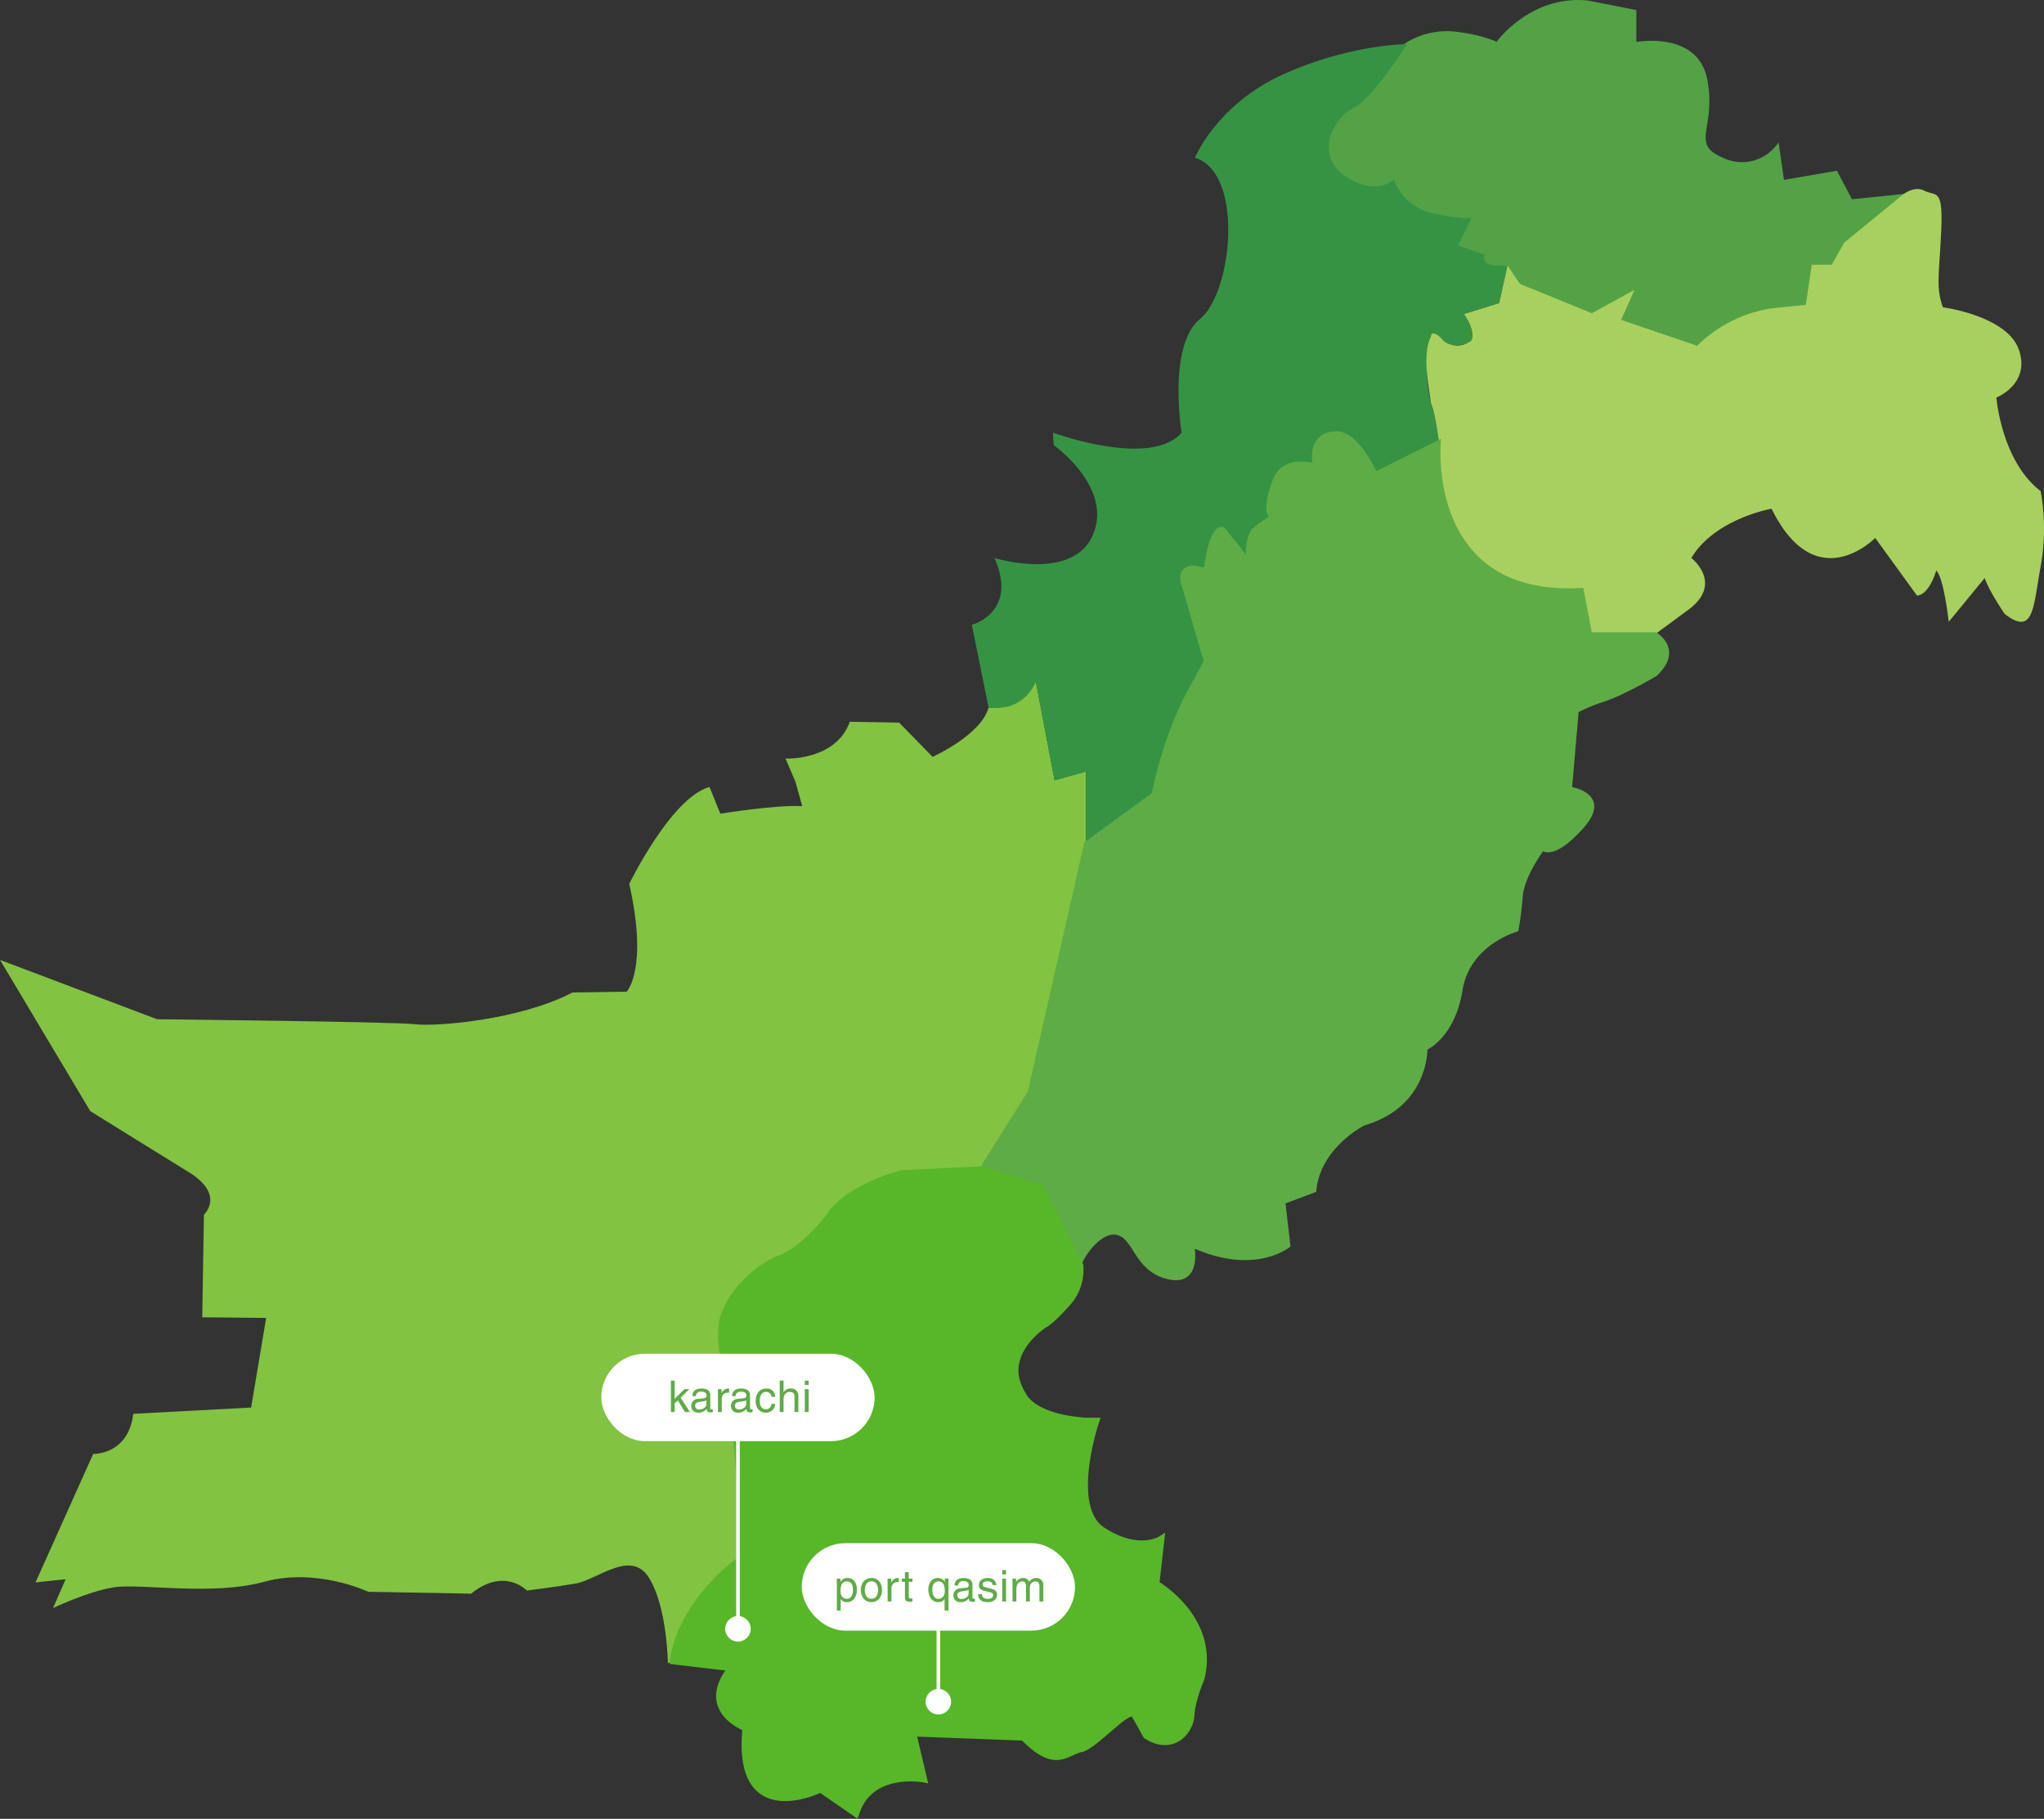 <svg xmlns="http://www.w3.org/2000/svg" width="560.895" height="499.146" viewBox="0 0 560.895 499.146">
  <rect x="0" y="0" width="560.895" height="499.146" fill="#333333" stroke="none"/>
  <g id="Group_2019" data-name="Group 2019" transform="translate(-602.75 -2365.496)">
    <path id="Path_46094" data-name="Path 46094" d="M-796.887,1.373v8.943s16.969-3.44,19.491,9.86-5.045,17.657,4.586,21.785a12.417,12.417,0,0,0,15.135-3.44l1.376,9.631,14.676-2.522,4.128,7.8,13.3-1.376-15.822,13.3-2.752,5.5h-5.5l-1.605,11.007s-19.262-.229-29.81,11.236l-20.867-7.109,3.669-8.255-11.695,6.421-16.51-6.191-3.21-1.834s-2.723-3.9-3.44-5.045-6.335,2.15-6.191-2.981l-7.338-2.522,3.669-7.567s-17.227,1.376-21.326-10.548c0,0-5.544,5.1-14.194-1.562,0,0-8.151-4.881-.275-15.4a15.26,15.26,0,0,1,4.568-3.354l4.577-4.522,6.372-8.391,2.622-3.915a20.883,20.883,0,0,1,13.386-2.9c7.825.946,11.265,2.9,11.265,2.9s9.172-13.071,24.88-11.466Z" transform="translate(1848.17 2367.286)" fill="#53a246" stroke="#53a246" stroke-width="1"/>
    <g id="Group_1821" data-name="Group 1821">
      <path id="Path_46092" data-name="Path 46092" d="M-1359.769,389l5.16,27.173,8.6-2.408V434.4l-15.478,67.417-13.415,21.326-21.67,1.032s-13.071,3.268-19.262,11.179-11.695,11.007-11.695,11.007-21.154,7.4-17.886,25.625,5.159,43.856,5.331,49.359,0,8.255,0,8.255-17.714,12.727-19.09,28.205l-1.548.688s-.172-15.306-5.159-23.39-14.1.516-20.294,1.548-13.243,1.892-13.243,1.892-6.191-6.535-15.307.86l-28.205-.516s-14.1-6.707-28.549-2.752-34.225.344-41.448,1.548-16.51,5.675-16.51,5.675l3.44-7.911-8.255.86,15.823-35.257s9.631.344,11.007-11.007l32.333-1.72,4.128-24.594-17.542-.172.459-28.148s5.962-5.446-4.128-11.666-27.059-16.768-27.059-16.768L-1644,465.475l43.11,16.281s65.124.688,70.857,1.376,28.664-1.147,43.11-8.714l14.905-.229s5.962-6.191.688-29.581c0,0,11.465-23.619,22.014-26.6l2.981,7.338s15.593-2.522,22.473-2.064l-1.834-6.65-2.752-6.421s13.759.688,17.657-10.09l13.529.229,9.172,9.4s13.3-5.962,15.364-13.529C-1372.725,396.223-1363.553,397.141-1359.769,389Z" transform="translate(2246.75 2163.452)" fill="#82c341"/>
      <path id="Path_46093" data-name="Path 46093" d="M-1085.76,182.371s12.841-3.44,6.191-18.345c0,0,21.555,6.65,27.059-6.421s-10.778-24.536-10.778-24.536l-.229-3.44s26.829,9.86,35.314,0c0,0-3.9-23.848,5.045-31.186s12.153-40.129-1.376-44.257c0,0,5.962-14.676,24.307-22.931S-966.289,23-966.289,23s-9.631,15.135-14.905,17.657-10.778,12.841-2.064,18.574,13.3.917,13.3.917a14.571,14.571,0,0,0,10.319,9.172c8.026,1.834,11.007,1.376,11.007,1.376l-3.669,7.567,7.338,2.522s-1.605,2.752,3.21,2.981h2.981l-2.293,10.319-9.631,2.981s4.816,7.338.459,8.255-5.274,0-8.026-2.637-3.669,11.351-1.376,19.377,2.064,10.09,2.064,10.09L-975,140.866s-5.274-12.383-11.924-11.007-4.816,8.714-4.816,8.714-8.943-3.21-11.466,5.5-.229,8.714-.229,8.714-5.962,2.522-6.421,7.109a28.111,28.111,0,0,0-.229,5.962s-6.191-14.217-8.943-8.714a22.637,22.637,0,0,0-2.58,10.09s-6.793-2.838-6.363,3.182c0,0,3.612,14.017,6.363,21.928,0,0-12.039,21.154-14.275,36.46l-18.574,13.587V222.615l-8.6,2.408-5.16-27.173s-2.694,8.427-12.956,7.223Z" transform="translate(1955.199 2354.603)" fill="#359443"/>
      <path id="Path_46095" data-name="Path 46095" d="M-682.947,138.71S-665.29,141-662.079,150.4s-6.191,13.071-6.191,13.071,1.376,17.428,12.153,25.683a57.862,57.862,0,0,1,0,20.638c-2.064,11.236-1.834,19.262-9.86,13.071,0,0-4.128-5.962-5.5-9.86l-9.86,12.014s-1.376-12.243-3.44-14.077c0,0-1.834,6.65-5.274,6.879L-701.521,202s-16.281,16.74-28.435-8.026c0,0-15.593,2.752-22.014,13.529,0,0,9.172,7.109-1.147,14.447l-8.714,6.421h-17.886l-2.293-12.153s-19.262,3.44-30.728-11.466-8.484-29.123-8.484-29.123-.848-7.1-2.2-10.6c-1.057-7.035-2.2-13.6,0-18.469,0,0,.227-2.344,3.622,1.5a6.177,6.177,0,0,0,7.377-.157s1.636-1.849-1.918-7.352l9.631-2.981,2.293-10.319,3.44,5.045,19.721,8.026,11.695-6.421-3.669,8.255,20.867,7.109a36.684,36.684,0,0,1,20.776-10.31l9.034-.926,1.605-11.007h5.5l3.437-6.08L-694.3,108.1s3.21-2.981,6.306-1.376,5.16-1.032,4.586,11.122S-684.9,133.092-682.947,138.71Z" transform="translate(1818.845 2311.125)" fill="#a8d05e"/>
      <path id="Path_46096" data-name="Path 46096" d="M-917.107,322.68l-1.835,21.326s11.236,1.605,3.21,10.548-10.778,5.962-10.778,5.962-5.5,7.338-5.962,13.071a87.178,87.178,0,0,1-1.146,9.172s-13.3,3.669-15.364,16.51-9.631,16.052-9.631,16.052.459,15.593-16.969,20.638c0,0-12.383,6.191-13.529,18.345l-8.484,3.21,1.376,11.924s-9.4,7.8-26.371,0c0,0,2.293,10.778-6.65,8.714s-8.943-11.007-13.988-12.153-10.319,7.338-10.319,8.943-10.778-21.326-10.778-21.326l-16.4-4.93,13.415-21.326,15.479-68.277,18.574-13.587s2.861-16.4,11.348-30.957l2.927-5.5-6.2-21.313s-1.651-4.212,3.05-4.462l3.153.666s1.287-12.228,4.8-11.216c0,0,3.255,3.932,4.96,6.255a10.712,10.712,0,0,1,1.992,4.387s-1.185-8.255,1.921-10.7a33.956,33.956,0,0,1,4.5-3.171s-2.884-1.037,1.023-10.723c0,0,2.073-5.788,10.672-3.495,0,0-1.953-8.692,5.96-8.817,0,0,5.047-.928,10.78,11.111l17.428-8.714s-4.128,43.11,39.212,40.588l2.293,12.153h17.886s7.338,4.242,0,11.122c0,0-8.6,5.045-13.988,6.879A47.5,47.5,0,0,0-917.107,322.68Z" transform="translate(1952.566 2237.913)" fill="#5eac46" stroke="#5eac46" stroke-width="1"/>
      <path id="Path_46097" data-name="Path 46097" d="M-1155.134,711.936s-13.415,8.255-6.192,19.606c0,0,2.236,6.191,17.37,7.223h2.637s-8.026,23.562,1.835,29.982,16.052,2.522,16.052,2.522l-1.376,12.154s16.51,9.4,12.383,25.912c0,0-2.522,5.733-2.752,10.09s-5.045,10.09-12.153,5.5c0,0-1.605-2.981-3.21-5.733s-10.778,8.484-14.905,9.4-6.879,5.733-15.593-3.21l-30.5-1.146,2.981,12.612s-14.676-2.752-18.574,9.4l-9.631-6.65s-23.39,11.695-20.409-16.74c0,0-13.3-4.815-3.9-16.51l-16.052-1.892s1.032-14.733,19.09-28.205c0,0,0-27.7-4.158-50.395,0,0-3.6-11.9-.332-17.545,0,0,2.868-8.239,13.74-13.834,0,0,5.711-.983,14.4-11.715,0,0,3.355-7.121,19.865-11.937l21.67-1.032,16.4,4.93,10.778,21.326a13.487,13.487,0,0,1-3.612,10.376C-1153.758,711.42-1155.134,711.936-1155.134,711.936Z" transform="translate(2044.694 2016.799)" fill="#57b728" stroke="#57b728" stroke-width="2"/>
      <g id="Group_1706" data-name="Group 1706" transform="translate(-27.25 1562)">
        <rect id="Rectangle_1069" data-name="Rectangle 1069" width="75" height="24" rx="12" transform="translate(795 1175)" fill="#fff"/>
        <line id="Line_128" data-name="Line 128" y2="52" transform="translate(832.5 1198.5)" fill="none" stroke="#fff" stroke-width="1"/>
        <circle id="Ellipse_540" data-name="Ellipse 540" cx="3.5" cy="3.5" r="3.5" transform="translate(829 1247)" fill="#fff"/>
      </g>
      <g id="Group_1707" data-name="Group 1707" transform="translate(27.75 1615)">
        <rect id="Rectangle_1069-2" data-name="Rectangle 1069" width="75" height="24" rx="12" transform="translate(795 1174)" fill="#fff"/>
        <line id="Line_128-2" data-name="Line 128" y2="21" transform="translate(832.5 1196.5)" fill="none" stroke="#fff" stroke-width="1"/>
        <circle id="Ellipse_540-2" data-name="Ellipse 540" cx="3.5" cy="3.5" r="3.5" transform="translate(829 1214)" fill="#fff"/>
      </g>
      <path id="Path_51070" data-name="Path 51070" d="M-16.23-3.936l2.4-2.34h-1.344l-2.7,2.652V-8.616h-1.02V0h1.02V-2.376L-17-3.168-15.042,0h1.356Zm4.188-.432A1.25,1.25,0,0,1-10.6-5.58c1,0,1.476.36,1.476,1.02,0,.624-.3.72-.552.744l-1.74.216a1.886,1.886,0,0,0-1.908,1.968A1.809,1.809,0,0,0-11.358.18,2.853,2.853,0,0,0-9.09-.84c.036.48.18.96,1.116.96A1.952,1.952,0,0,0-7.4,0V-.768a2,2,0,0,1-.348.048c-.216,0-.348-.108-.348-.372V-4.7c0-1.608-1.824-1.752-2.328-1.752-1.548,0-2.544.588-2.592,2.088Zm2.892,2.2c0,.84-.96,1.476-1.944,1.476a.992.992,0,0,1-1.14-1.092c0-.792.828-.948,1.344-1.02,1.308-.168,1.572-.264,1.74-.4Zm4.224-1.476a1.6,1.6,0,0,1,1.608-1.68h.4V-6.42A.854.854,0,0,0-3.2-6.456,2.039,2.039,0,0,0-4.962-5.232h-.024V-6.276h-1V0h1.056Zm3.792-.72A1.25,1.25,0,0,1,.306-5.58c1,0,1.476.36,1.476,1.02,0,.624-.3.72-.552.744L-.51-3.6A1.886,1.886,0,0,0-2.418-1.632,1.809,1.809,0,0,0-.45.18,2.853,2.853,0,0,0,1.818-.84c.036.48.18.96,1.116.96A1.952,1.952,0,0,0,3.51,0V-.768a2,2,0,0,1-.348.048c-.216,0-.348-.108-.348-.372V-4.7C2.814-6.312.99-6.456.486-6.456c-1.548,0-2.544.588-2.592,2.088Zm2.892,2.2C1.758-1.332.8-.7-.186-.7a.992.992,0,0,1-1.14-1.092c0-.792.828-.948,1.344-1.02,1.308-.168,1.572-.264,1.74-.4ZM9.726-4.164A2.264,2.264,0,0,0,7.374-6.456c-2.076,0-3.012,1.548-3.012,3.492C4.362-1.152,5.406.18,7.17.18a2.481,2.481,0,0,0,2.556-2.4H8.706a1.6,1.6,0,0,1-1.5,1.488C5.754-.732,5.49-2.064,5.49-3.144c0-1.116.42-2.364,1.728-2.364A1.4,1.4,0,0,1,8.706-4.164Zm6.348-.108a1.983,1.983,0,0,0-2.2-2.184,2.217,2.217,0,0,0-1.836,1.02h-.024v-3.18H10.962V0h1.056V-3.42c0-1.584.888-2.088,1.752-2.088,1.008,0,1.248.552,1.248,1.4V0h1.056Zm2.82-2H17.838V0h1.056Zm0-1.14v-1.2H17.838v1.2Z" transform="translate(805.75 2753)" fill="#5eac46"/>
      <path id="Path_51069" data-name="Path 51069" d="M-27.354-2.844c0-1.02.168-2.664,1.692-2.664,1.632,0,1.716,1.548,1.716,2.352,0,1.38-.54,2.424-1.692,2.424C-26.31-.732-27.354-1.176-27.354-2.844Zm-1.008,5.328h1.056V-.66h.024a1.887,1.887,0,0,0,1.668.84c2.136,0,2.76-2,2.76-3.5,0-1.764-.948-3.132-2.616-3.132a2.122,2.122,0,0,0-1.872,1.068h-.024v-.888h-1Zm6.576-5.628c0,1.62.912,3.312,2.916,3.312s2.916-1.692,2.916-3.312-.912-3.312-2.916-3.312S-21.786-4.764-21.786-3.144Zm1.092,0c0-.84.312-2.4,1.824-2.4s1.824,1.56,1.824,2.4-.312,2.4-1.824,2.4S-20.694-2.3-20.694-3.144Zm7.32-.5a1.6,1.6,0,0,1,1.608-1.68h.4V-6.42a.854.854,0,0,0-.276-.036A2.039,2.039,0,0,0-13.41-5.232h-.024V-6.276h-1V0h1.056ZM-7.614-5.4v-.876H-8.622V-8.028H-9.678v1.752h-.852V-5.4h.852v4.14C-9.678-.5-9.45.084-8.406.084-8.3.084-8,.036-7.614,0V-.828h-.372c-.216,0-.636,0-.636-.492V-5.4Zm9.876-.876h-1v.888H1.242A2.122,2.122,0,0,0-.63-6.456c-1.668,0-2.616,1.368-2.616,3.132,0,1.5.624,3.5,2.76,3.5A1.887,1.887,0,0,0,1.182-.66h.024V2.484H2.262ZM1.254-2.844C1.254-1.176.21-.732-.462-.732c-1.152,0-1.692-1.044-1.692-2.424,0-.8.084-2.352,1.716-2.352C1.086-5.508,1.254-3.864,1.254-2.844ZM4.9-4.368A1.25,1.25,0,0,1,6.342-5.58c1,0,1.476.36,1.476,1.02,0,.624-.3.72-.552.744L5.526-3.6A1.886,1.886,0,0,0,3.618-1.632,1.809,1.809,0,0,0,5.586.18,2.853,2.853,0,0,0,7.854-.84c.036.48.18.96,1.116.96A1.952,1.952,0,0,0,9.546,0V-.768A2,2,0,0,1,9.2-.72c-.216,0-.348-.108-.348-.372V-4.7c0-1.608-1.824-1.752-2.328-1.752-1.548,0-2.544.588-2.592,2.088Zm2.892,2.2c0,.84-.96,1.476-1.944,1.476A.992.992,0,0,1,4.71-1.788c0-.792.828-.948,1.344-1.02,1.308-.168,1.572-.264,1.74-.4ZM15.4-4.488c0-.312-.156-1.968-2.4-1.968-1.236,0-2.376.624-2.376,2,0,.864.576,1.308,1.452,1.524l1.224.3c.9.228,1.248.4,1.248.9,0,.7-.684,1-1.44,1-1.488,0-1.632-.792-1.668-1.284h-1.02c.036.756.216,2.2,2.7,2.2,1.416,0,2.484-.78,2.484-2.076,0-.852-.456-1.332-1.764-1.656l-1.056-.264c-.816-.2-1.14-.324-1.14-.84,0-.78.924-.888,1.248-.888,1.332,0,1.476.66,1.488,1.056Zm2.676-1.788H17.022V0h1.056Zm0-1.14v-1.2H17.022v1.2ZM19.842,0H20.9V-3.42c0-1.7,1.056-2.088,1.656-2.088.78,0,.984.636.984,1.164V0h1.056V-3.828a1.593,1.593,0,0,1,1.476-1.68c.9,0,1.164.588,1.164,1.452V0H28.29V-4.344a1.891,1.891,0,0,0-1.944-2.112,2.3,2.3,0,0,0-1.92,1.02,1.7,1.7,0,0,0-1.668-1.02,2.2,2.2,0,0,0-1.9,1.068h-.024v-.888h-1Z" transform="translate(860.75 2805)" fill="#5eac46"/>
    </g>
  </g>
</svg>
